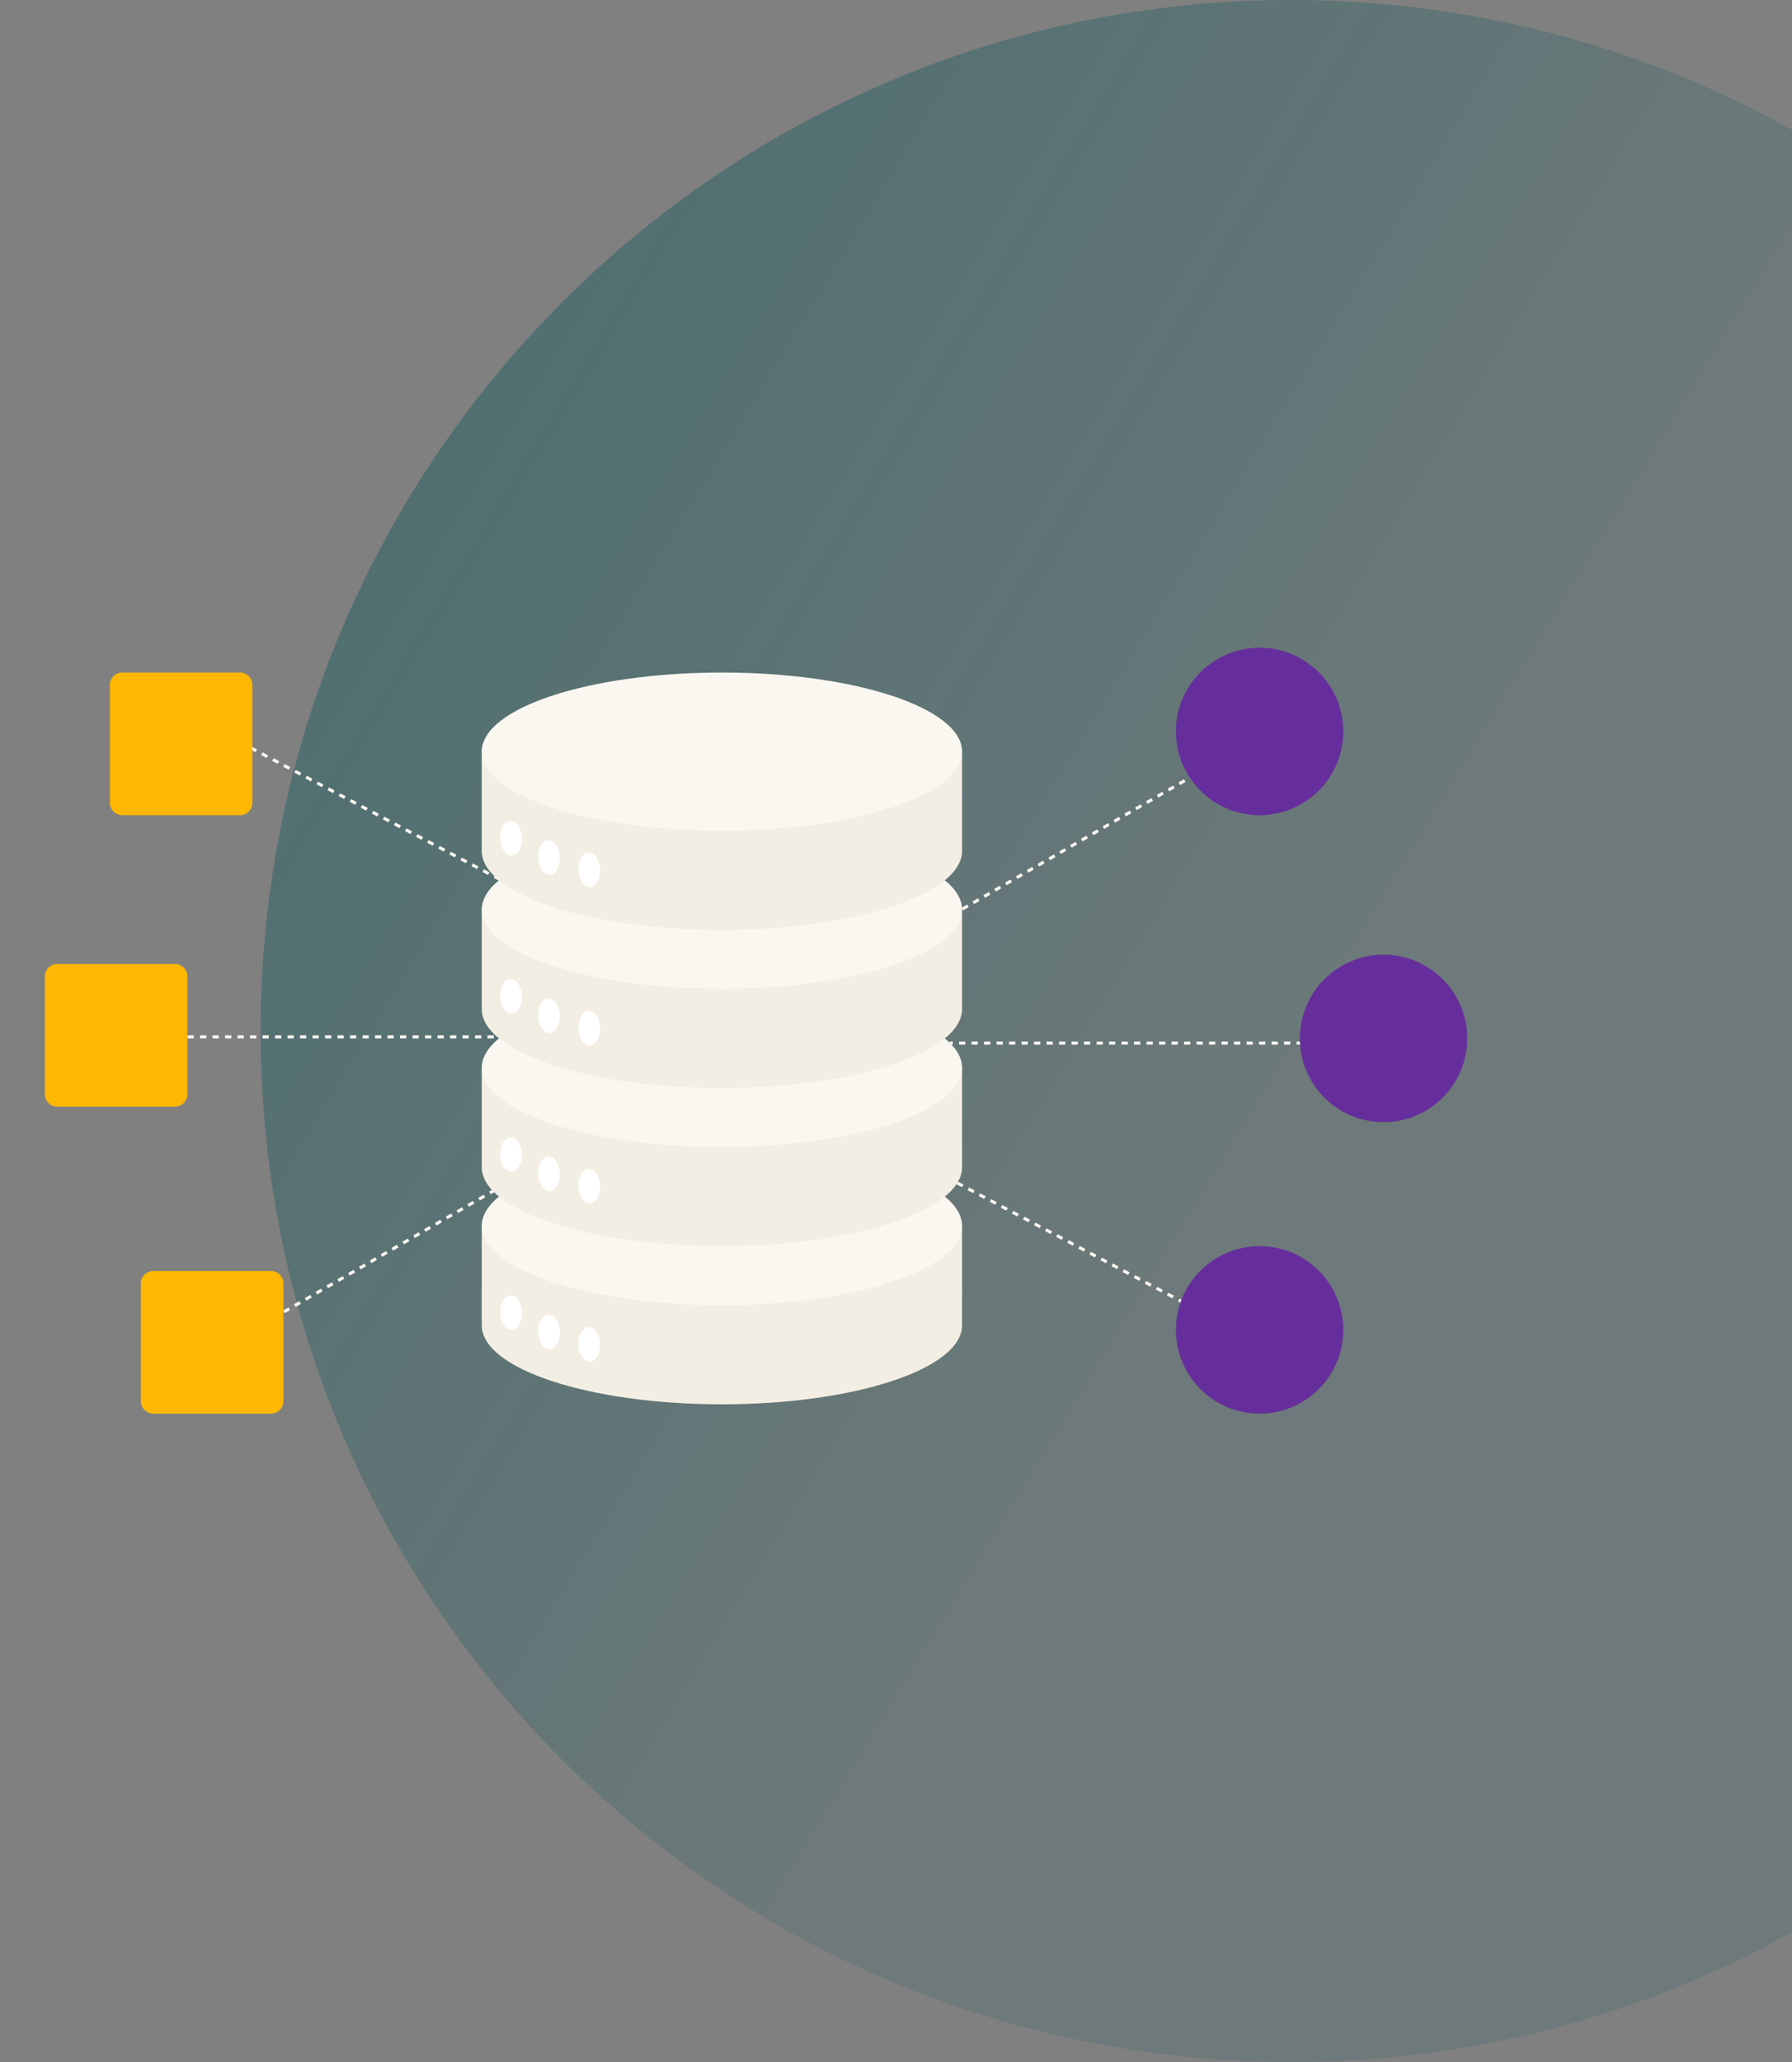 <svg width="800" height="920" viewBox="0 0 800 920" fill="none" xmlns="http://www.w3.org/2000/svg">
<rect x="0" y="0" width="800" height="920" fill="#808080" stroke="none"/>
<g clip-path="url(#clip0)">
<path d="M576.354 920C830.404 920 1036.35 714.051 1036.35 460C1036.35 205.949 830.404 0 576.354 0C322.303 0 116.354 205.949 116.354 460C116.354 714.051 322.303 920 576.354 920Z" fill="url(#paint0_linear)" fill-opacity="0.5"/>
<path fill-rule="evenodd" clip-rule="evenodd" d="M590.763 613.277L591.998 613.929L591.353 615.152L590.117 614.5L590.763 613.277ZM585.821 610.668L588.292 611.973L587.646 613.196L585.175 611.892L585.821 610.668ZM580.879 608.06L583.35 609.364L582.704 610.588L580.233 609.284L580.879 608.06ZM575.937 605.452L578.408 606.756L577.762 607.98L575.291 606.675L575.937 605.452ZM570.995 602.844L573.466 604.148L572.82 605.371L570.349 604.067L570.995 602.844ZM566.053 600.235L568.524 601.54L567.878 602.763L565.407 601.459L566.053 600.235ZM561.111 597.627L563.582 598.931L562.936 600.155L560.465 598.851L561.111 597.627ZM556.169 595.019L558.64 596.323L557.994 597.547L555.523 596.242L556.169 595.019ZM551.227 592.411L553.698 593.715L553.052 594.938L550.581 593.634L551.227 592.411ZM546.285 589.802L548.756 591.106L548.11 592.33L545.639 591.026L546.285 589.802ZM541.343 587.194L543.814 588.498L543.168 589.722L540.697 588.418L541.343 587.194ZM536.401 584.586L538.872 585.89L538.226 587.113L535.755 585.809L536.401 584.586ZM531.459 581.978L533.93 583.282L533.284 584.505L530.813 583.201L531.459 581.978ZM526.517 579.369L528.988 580.673L528.342 581.897L525.871 580.593L526.517 579.369ZM521.575 576.761L524.046 578.065L523.4 579.289L520.929 577.985L521.575 576.761ZM516.633 574.153L519.104 575.457L518.458 576.68L515.987 575.376L516.633 574.153ZM511.691 571.544L514.162 572.849L513.516 574.072L511.045 572.768L511.691 571.544ZM506.749 568.936L509.22 570.24L508.574 571.464L506.103 570.16L506.749 568.936ZM501.807 566.328L504.278 567.632L503.632 568.856L501.161 567.551L501.807 566.328ZM496.865 563.72L499.336 565.024L498.69 566.247L496.219 564.943L496.865 563.72ZM491.923 561.111L494.394 562.416L493.748 563.639L491.277 562.335L491.923 561.111ZM486.981 558.503L489.452 559.807L488.806 561.031L486.335 559.727L486.981 558.503ZM482.039 555.895L484.51 557.199L483.864 558.423L481.393 557.118L482.039 555.895ZM477.097 553.287L479.568 554.591L478.922 555.814L476.451 554.51L477.097 553.287ZM472.155 550.678L474.626 551.982L473.98 553.206L471.51 551.902L472.155 550.678ZM467.213 548.07L469.684 549.374L469.039 550.598L466.568 549.294L467.213 548.07ZM462.271 545.462L464.742 546.766L464.097 547.989L461.626 546.685L462.271 545.462ZM457.329 542.854L459.8 544.158L459.155 545.381L456.684 544.077L457.329 542.854ZM452.387 540.245L454.858 541.549L454.213 542.773L451.742 541.469L452.387 540.245ZM447.445 537.637L449.916 538.941L449.271 540.165L446.8 538.86L447.445 537.637ZM442.503 535.029L444.974 536.333L444.329 537.556L441.858 536.252L442.503 535.029ZM437.561 532.42L440.032 533.725L439.387 534.948L436.916 533.644L437.561 532.42ZM432.619 529.812L435.09 531.116L434.445 532.34L431.974 531.036L432.619 529.812ZM427.677 527.204L430.148 528.508L429.503 529.732L427.032 528.427L427.677 527.204ZM423.971 525.248L425.206 525.9L424.561 527.123L423.325 526.471L423.971 525.248Z" fill="#FAF7F1"/>
<path fill-rule="evenodd" clip-rule="evenodd" d="M74.561 314.737L73.325 314.085L73.971 312.861L75.206 313.513L74.561 314.737ZM79.502 317.345L77.031 316.041L77.677 314.818L80.148 316.122L79.502 317.345ZM84.444 319.953L81.973 318.649L82.619 317.426L85.09 318.73L84.444 319.953ZM89.386 322.562L86.915 321.258L87.561 320.034L90.032 321.338L89.386 322.562ZM94.328 325.17L91.857 323.866L92.503 322.642L94.974 323.946L94.328 325.17ZM99.27 327.778L96.799 326.474L97.445 325.251L99.916 326.555L99.27 327.778ZM104.212 330.387L101.741 329.082L102.387 327.859L104.858 329.163L104.212 330.387ZM109.154 332.995L106.683 331.691L107.329 330.467L109.8 331.771L109.154 332.995ZM114.096 335.603L111.625 334.299L112.271 333.075L114.742 334.38L114.096 335.603ZM119.038 338.211L116.567 336.907L117.213 335.684L119.684 336.988L119.038 338.211ZM123.98 340.82L121.509 339.515L122.155 338.292L124.626 339.596L123.98 340.82ZM128.922 343.428L126.451 342.124L127.097 340.9L129.568 342.204L128.922 343.428ZM133.864 346.036L131.393 344.732L132.039 343.508L134.51 344.813L133.864 346.036ZM138.806 348.644L136.335 347.34L136.981 346.117L139.452 347.421L138.806 348.644ZM143.748 351.253L141.277 349.949L141.923 348.725L144.394 350.029L143.748 351.253ZM148.69 353.861L146.219 352.557L146.865 351.333L149.336 352.637L148.69 353.861ZM153.632 356.469L151.161 355.165L151.807 353.942L154.278 355.246L153.632 356.469ZM158.574 359.077L156.103 357.773L156.749 356.55L159.22 357.854L158.574 359.077ZM163.516 361.686L161.045 360.382L161.691 359.158L164.162 360.462L163.516 361.686ZM168.458 364.294L165.987 362.99L166.633 361.766L169.104 363.071L168.458 364.294ZM173.4 366.902L170.929 365.598L171.575 364.375L174.046 365.679L173.4 366.902ZM178.342 369.511L175.871 368.206L176.517 366.983L178.988 368.287L178.342 369.511ZM183.284 372.119L180.813 370.815L181.459 369.591L183.93 370.895L183.284 372.119ZM188.226 374.727L185.755 373.423L186.401 372.199L188.872 373.504L188.226 374.727ZM193.168 377.335L190.697 376.031L191.343 374.808L193.814 376.112L193.168 377.335ZM198.11 379.944L195.639 378.639L196.285 377.416L198.756 378.72L198.11 379.944ZM203.052 382.552L200.581 381.248L201.227 380.024L203.698 381.328L203.052 382.552ZM207.994 385.16L205.523 383.856L206.169 382.633L208.64 383.937L207.994 385.16ZM212.936 387.768L210.465 386.464L211.111 385.241L213.582 386.545L212.936 387.768ZM217.878 390.377L215.407 389.073L216.053 387.849L218.524 389.153L217.878 390.377ZM222.82 392.985L220.349 391.681L220.995 390.457L223.466 391.761L222.82 392.985ZM227.762 395.593L225.291 394.289L225.937 393.066L228.408 394.37L227.762 395.593ZM232.704 398.202L230.233 396.897L230.879 395.674L233.35 396.978L232.704 398.202ZM237.646 400.81L235.175 399.506L235.821 398.282L238.292 399.586L237.646 400.81ZM241.352 402.766L240.117 402.114L240.763 400.89L241.998 401.542L241.352 402.766Z" fill="#FAF7F1"/>
<path fill-rule="evenodd" clip-rule="evenodd" d="M589.043 312.756L590.253 312.058L590.944 313.256L589.734 313.954L589.043 312.756ZM584.203 315.55L586.623 314.153L587.315 315.351L584.895 316.748L584.203 315.55ZM579.364 318.344L581.784 316.947L582.475 318.145L580.056 319.542L579.364 318.344ZM574.525 321.138L576.944 319.741L577.636 320.939L575.216 322.336L574.525 321.138ZM569.685 323.932L572.105 322.535L572.797 323.733L570.377 325.13L569.685 323.932ZM564.846 326.726L567.266 325.329L567.957 326.527L565.538 327.924L564.846 326.726ZM560.006 329.52L562.426 328.123L563.118 329.321L560.698 330.718L560.006 329.52ZM555.167 332.314L557.587 330.917L558.278 332.116L555.859 333.513L555.167 332.314ZM550.328 335.108L552.747 333.711L553.439 334.91L551.019 336.307L550.328 335.108ZM545.488 337.902L547.908 336.505L548.6 337.704L546.18 339.101L545.488 337.902ZM540.649 340.696L543.069 339.299L543.76 340.498L541.341 341.895L540.649 340.696ZM535.809 343.49L538.229 342.093L538.921 343.292L536.501 344.689L535.809 343.49ZM530.97 346.285L533.39 344.888L534.082 346.086L531.662 347.483L530.97 346.285ZM526.131 349.079L528.55 347.682L529.242 348.88L526.822 350.277L526.131 349.079ZM521.291 351.873L523.711 350.476L524.403 351.674L521.983 353.071L521.291 351.873ZM516.452 354.667L518.872 353.27L519.563 354.468L517.144 355.865L516.452 354.667ZM511.613 357.461L514.032 356.064L514.724 357.262L512.304 358.659L511.613 357.461ZM506.773 360.255L509.193 358.858L509.885 360.056L507.465 361.453L506.773 360.255ZM501.934 363.049L504.353 361.652L505.045 362.85L502.626 364.247L501.934 363.049ZM497.094 365.843L499.514 364.446L500.206 365.644L497.786 367.041L497.094 365.843ZM492.255 368.637L494.675 367.24L495.366 368.438L492.947 369.835L492.255 368.637ZM487.416 371.431L489.835 370.034L490.527 371.232L488.107 372.629L487.416 371.431ZM482.576 374.225L484.996 372.828L485.688 374.026L483.268 375.423L482.576 374.225ZM477.737 377.019L480.157 375.622L480.848 376.82L478.429 378.217L477.737 377.019ZM472.897 379.813L475.317 378.416L476.009 379.614L473.589 381.011L472.897 379.813ZM468.058 382.607L470.478 381.21L471.169 382.408L468.75 383.805L468.058 382.607ZM463.219 385.401L465.638 384.004L466.33 385.202L463.91 386.599L463.219 385.401ZM458.379 388.195L460.799 386.798L461.491 387.996L459.071 389.393L458.379 388.195ZM453.54 390.989L455.96 389.592L456.651 390.79L454.232 392.187L453.54 390.989ZM448.7 393.783L451.12 392.386L451.812 393.584L449.392 394.981L448.7 393.783ZM443.861 396.577L446.281 395.18L446.973 396.378L444.553 397.775L443.861 396.577ZM439.022 399.371L441.441 397.974L442.133 399.172L439.713 400.569L439.022 399.371ZM434.182 402.165L436.602 400.768L437.294 401.966L434.874 403.363L434.182 402.165ZM429.343 404.959L431.763 403.562L432.454 404.76L430.035 406.157L429.343 404.959ZM425.713 407.054L426.923 406.356L427.615 407.554L426.405 408.253L425.713 407.054Z" fill="#FAF7F1"/>
<path fill-rule="evenodd" clip-rule="evenodd" d="M76.281 615.257L75.071 615.956L74.379 614.758L75.589 614.059L76.281 615.257ZM81.12 612.463L78.7 613.86L78.008 612.662L80.428 611.265L81.12 612.463ZM85.959 609.669L83.54 611.066L82.848 609.868L85.267 608.471L85.959 609.669ZM90.799 606.875L88.379 608.272L87.687 607.074L90.107 605.677L90.799 606.875ZM95.638 604.081L93.218 605.478L92.527 604.28L94.946 602.883L95.638 604.081ZM100.477 601.287L98.058 602.684L97.366 601.486L99.786 600.089L100.477 601.287ZM105.317 598.493L102.897 599.89L102.205 598.692L104.625 597.295L105.317 598.493ZM110.156 595.699L107.737 597.096L107.045 595.898L109.464 594.501L110.156 595.699ZM114.996 592.905L112.576 594.302L111.884 593.104L114.304 591.707L114.996 592.905ZM119.835 590.111L117.415 591.508L116.724 590.31L119.143 588.913L119.835 590.111ZM124.674 587.317L122.255 588.714L121.563 587.516L123.983 586.119L124.674 587.317ZM129.514 584.523L127.094 585.92L126.402 584.722L128.822 583.325L129.514 584.523ZM134.353 581.729L131.933 583.126L131.242 581.928L133.661 580.531L134.353 581.729ZM139.193 578.935L136.773 580.332L136.081 579.134L138.501 577.737L139.193 578.935ZM144.032 576.141L141.612 577.538L140.921 576.34L143.34 574.943L144.032 576.141ZM148.871 573.347L146.452 574.744L145.76 573.546L148.18 572.149L148.871 573.347ZM153.711 570.553L151.291 571.95L150.599 570.752L153.019 569.355L153.711 570.553ZM158.55 567.759L156.13 569.156L155.439 567.958L157.858 566.561L158.55 567.759ZM163.389 564.965L160.97 566.362L160.278 565.164L162.698 563.767L163.389 564.965ZM168.229 562.171L165.809 563.568L165.117 562.37L167.537 560.973L168.229 562.171ZM173.068 559.377L170.649 560.774L169.957 559.576L172.377 558.179L173.068 559.377ZM177.908 556.583L175.488 557.98L174.796 556.782L177.216 555.385L177.908 556.583ZM182.747 553.789L180.327 555.186L179.636 553.988L182.055 552.591L182.747 553.789ZM187.586 550.995L185.167 552.392L184.475 551.194L186.895 549.797L187.586 550.995ZM192.426 548.201L190.006 549.598L189.314 548.4L191.734 547.003L192.426 548.201ZM197.265 545.407L194.846 546.804L194.154 545.606L196.573 544.209L197.265 545.407ZM202.105 542.613L199.685 544.01L198.993 542.812L201.413 541.415L202.105 542.613ZM206.944 539.819L204.524 541.216L203.833 540.018L206.252 538.621L206.944 539.819ZM211.783 537.025L209.364 538.422L208.672 537.224L211.092 535.827L211.783 537.025ZM216.623 534.231L214.203 535.628L213.511 534.43L215.931 533.033L216.623 534.231ZM221.462 531.437L219.042 532.834L218.351 531.636L220.77 530.239L221.462 531.437ZM226.302 528.643L223.882 530.04L223.19 528.842L225.61 527.445L226.302 528.643ZM231.141 525.849L228.721 527.246L228.029 526.048L230.449 524.651L231.141 525.849ZM235.98 523.055L233.561 524.452L232.869 523.254L235.289 521.857L235.98 523.055ZM239.61 520.959L238.4 521.658L237.708 520.46L238.918 519.761L239.61 520.959Z" fill="#FAF7F1"/>
<path d="M49.053 305.602C49.053 302.546 51.53 300.068 54.587 300.068H107.158C110.214 300.068 112.692 302.546 112.692 305.602V358.174C112.692 361.23 110.214 363.707 107.158 363.707H54.587C51.53 363.707 49.053 361.23 49.053 358.174V305.602Z" fill="#FEB804"/>
<path fill-rule="evenodd" clip-rule="evenodd" d="M589.973 464.699H591.368V466.082H589.973L589.973 464.699ZM584.393 464.699H587.183V466.082H584.393V464.699ZM578.813 464.699H581.603V466.082H578.813V464.699ZM573.233 464.699H576.023V466.082H573.233V464.699ZM567.653 464.699H570.443V466.082H567.653V464.699ZM562.073 464.699H564.863V466.082H562.073V464.699ZM556.493 464.699H559.283V466.082H556.493V464.699ZM550.914 464.699H553.704V466.082H550.914V464.699ZM545.334 464.699H548.124V466.082H545.334V464.699ZM539.754 464.699H542.544V466.082H539.754V464.699ZM534.174 464.699H536.964V466.082H534.174V464.699ZM528.594 464.699H531.384V466.082H528.594V464.699ZM523.014 464.699H525.804V466.082H523.014V464.699ZM517.434 464.699H520.224V466.082H517.434V464.699ZM511.854 464.699H514.644V466.082H511.854V464.699ZM506.274 464.699H509.064V466.082H506.274V464.699ZM500.694 464.699H503.484V466.082H500.694V464.699ZM495.114 464.699H497.904V466.082H495.114V464.699ZM489.534 464.699H492.324V466.082H489.534V464.699ZM483.954 464.699H486.744V466.082H483.954V464.699ZM478.374 464.699H481.164V466.082H478.374V464.699ZM472.794 464.699H475.584V466.082H472.794V464.699ZM467.214 464.699H470.004V466.082H467.214V464.699ZM461.634 464.699H464.424V466.082H461.634V464.699ZM456.054 464.699H458.844V466.082H456.054V464.699ZM450.474 464.699L453.264 464.699V466.082L450.474 466.082V464.699ZM444.894 464.699H447.684V466.082H444.894V464.699ZM439.314 464.699H442.104V466.082H439.314V464.699ZM433.734 464.699L436.524 464.699V466.082L433.734 466.082V464.699ZM428.155 464.699H430.944V466.082H428.155V464.699ZM423.97 464.699H425.365V466.082H423.97V464.699Z" fill="#FAF7F1"/>
<path fill-rule="evenodd" clip-rule="evenodd" d="M75.35 463.315L73.955 463.315L73.955 461.932L75.35 461.932L75.35 463.315ZM80.93 463.315L78.14 463.315L78.14 461.932L80.93 461.932L80.93 463.315ZM86.51 463.315L83.72 463.315L83.72 461.932L86.51 461.932L86.51 463.315ZM92.09 463.315L89.3 463.315L89.3 461.932L92.09 461.932L92.09 463.315ZM97.67 463.315L94.88 463.315L94.88 461.932L97.67 461.932L97.67 463.315ZM103.25 463.315L100.46 463.315L100.46 461.932L103.25 461.932L103.25 463.315ZM108.83 463.315L106.04 463.315L106.04 461.932L108.83 461.932L108.83 463.315ZM114.41 463.315L111.62 463.315L111.62 461.932L114.41 461.932L114.41 463.315ZM119.99 463.315L117.2 463.315L117.2 461.932L119.99 461.932L119.99 463.315ZM125.57 463.315L122.78 463.315L122.78 461.932L125.57 461.932L125.57 463.315ZM131.15 463.315L128.36 463.315L128.36 461.932L131.15 461.932L131.15 463.315ZM136.73 463.315L133.94 463.315L133.94 461.932L136.73 461.932L136.73 463.315ZM142.309 463.315L139.519 463.315L139.519 461.932L142.309 461.932L142.309 463.315ZM147.889 463.315L145.099 463.315L145.099 461.932L147.889 461.932L147.889 463.315ZM153.469 463.315L150.679 463.315L150.679 461.932L153.469 461.932L153.469 463.315ZM159.049 463.315L156.259 463.315L156.259 461.932L159.049 461.932L159.049 463.315ZM164.629 463.315L161.839 463.315L161.839 461.932L164.629 461.932L164.629 463.315ZM170.209 463.315L167.419 463.315L167.419 461.932L170.209 461.932L170.209 463.315ZM175.789 463.315L172.999 463.315L172.999 461.932L175.789 461.932L175.789 463.315ZM181.369 463.315L178.579 463.315L178.579 461.932L181.369 461.932L181.369 463.315ZM186.949 463.315L184.159 463.315L184.159 461.932L186.949 461.932L186.949 463.315ZM192.529 463.315L189.739 463.315L189.739 461.932L192.529 461.932L192.529 463.315ZM198.109 463.315L195.319 463.315L195.319 461.932L198.109 461.932L198.109 463.315ZM203.689 463.315L200.899 463.315L200.899 461.932L203.689 461.932L203.689 463.315ZM209.269 463.315L206.479 463.315L206.479 461.932L209.269 461.932L209.269 463.315ZM214.849 463.315L212.059 463.315L212.059 461.932L214.849 461.932L214.849 463.315ZM220.429 463.315L217.639 463.315L217.639 461.932L220.429 461.932L220.429 463.315ZM226.009 463.315L223.219 463.315L223.219 461.932L226.009 461.932L226.009 463.315ZM231.589 463.315L228.799 463.315L228.799 461.932L231.589 461.932L231.589 463.315ZM237.169 463.315L234.379 463.315L234.379 461.932L237.169 461.932L237.169 463.315ZM241.354 463.315L239.959 463.315L239.959 461.932L241.354 461.932L241.354 463.315Z" fill="#FAF7F1"/>
<path d="M20 435.647C20 432.591 22.478 430.113 25.534 430.113H78.105C81.162 430.113 83.639 432.591 83.639 435.647V488.219C83.639 491.275 81.162 493.752 78.105 493.752H25.534C22.478 493.752 20 491.275 20 488.219V435.647Z" fill="#FEB804"/>
<path d="M62.888 572.608C62.888 569.552 65.365 567.074 68.421 567.074H120.993C124.049 567.074 126.527 569.552 126.527 572.608V625.179C126.527 628.236 124.049 630.713 120.993 630.713H68.421C65.365 630.713 62.888 628.236 62.888 625.179V572.608Z" fill="#FEB804"/>
<path d="M322.285 626.563C381.5 626.563 429.503 610.768 429.503 591.285V546.322H215.067V591.285C215.067 610.768 263.071 626.563 322.285 626.563Z" fill="#F3EEE3"/>
<path d="M429.503 547.015C429.503 566.498 381.5 582.293 322.285 582.293C263.071 582.293 215.067 566.498 215.067 547.015C215.067 527.531 263.071 511.736 322.285 511.736C381.5 511.736 429.503 527.531 429.503 547.015Z" fill="#FAF7F1"/>
<path d="M233.022 585.511C233.169 589.752 231.122 593.265 228.45 593.357C225.777 593.45 223.491 590.088 223.343 585.848C223.196 581.607 225.243 578.095 227.915 578.002C230.588 577.909 232.874 581.271 233.022 585.511Z" fill="white"/>
<path d="M249.915 594.122C250.063 598.363 248.016 601.876 245.343 601.969C242.671 602.062 240.384 598.7 240.237 594.459C240.089 590.219 242.136 586.706 244.809 586.613C247.482 586.52 249.768 589.882 249.915 594.122Z" fill="white"/>
<path d="M267.901 599.656C268.048 603.896 266.001 607.409 263.329 607.502C260.656 607.595 258.37 604.233 258.222 599.992C258.075 595.752 260.122 592.239 262.794 592.146C265.467 592.053 267.753 595.415 267.901 599.656Z" fill="white"/>
<path d="M322.285 556.008C381.5 556.008 429.503 540.214 429.503 520.73V475.768H215.067V520.73C215.067 540.214 263.071 556.008 322.285 556.008Z" fill="#F3EEE3"/>
<path d="M429.503 476.458C429.503 495.941 381.5 511.736 322.285 511.736C263.071 511.736 215.067 495.941 215.067 476.458C215.067 456.974 263.071 441.18 322.285 441.18C381.5 441.18 429.503 456.974 429.503 476.458Z" fill="#FAF7F1"/>
<path d="M233.022 514.955C233.169 519.195 231.122 522.708 228.45 522.801C225.777 522.894 223.491 519.532 223.343 515.291C223.196 511.051 225.243 507.538 227.915 507.445C230.588 507.352 232.874 510.714 233.022 514.955Z" fill="white"/>
<path d="M249.915 523.566C250.063 527.806 248.016 531.319 245.343 531.412C242.671 531.505 240.384 528.143 240.237 523.903C240.089 519.662 242.136 516.149 244.809 516.056C247.482 515.963 249.768 519.325 249.915 523.566Z" fill="white"/>
<path d="M267.901 529.099C268.048 533.339 266.001 536.852 263.329 536.945C260.656 537.038 258.37 533.676 258.222 529.436C258.075 525.195 260.122 521.682 262.794 521.589C265.467 521.496 267.753 524.859 267.901 529.099Z" fill="white"/>
<path d="M322.285 485.452C381.5 485.452 429.503 469.657 429.503 450.173V405.211H215.067V450.173C215.067 469.657 263.071 485.452 322.285 485.452Z" fill="#F3EEE3"/>
<path d="M429.503 405.901C429.503 425.385 381.5 441.179 322.285 441.179C263.071 441.179 215.067 425.385 215.067 405.901C215.067 386.418 263.071 370.623 322.285 370.623C381.5 370.623 429.503 386.418 429.503 405.901Z" fill="#FAF7F1"/>
<path d="M233.022 444.398C233.169 448.638 231.122 452.151 228.45 452.244C225.777 452.337 223.491 448.975 223.343 444.735C223.196 440.494 225.243 436.981 227.915 436.888C230.588 436.795 232.874 440.157 233.022 444.398Z" fill="white"/>
<path d="M249.915 453.009C250.063 457.25 248.016 460.763 245.343 460.856C242.671 460.949 240.384 457.586 240.237 453.346C240.089 449.106 242.136 445.593 244.809 445.5C247.482 445.407 249.768 448.769 249.915 453.009Z" fill="white"/>
<path d="M267.901 458.544C268.048 462.785 266.001 466.298 263.329 466.391C260.656 466.484 258.37 463.122 258.222 458.881C258.075 454.641 260.122 451.128 262.794 451.035C265.467 450.942 267.753 454.304 267.901 458.544Z" fill="white"/>
<path d="M322.285 414.895C381.5 414.895 429.503 399.1 429.503 379.617V334.654H215.067V379.617C215.067 399.1 263.071 414.895 322.285 414.895Z" fill="#F3EEE3"/>
<path d="M429.503 335.347C429.503 354.83 381.5 370.625 322.285 370.625C263.071 370.625 215.067 354.83 215.067 335.347C215.067 315.863 263.071 300.068 322.285 300.068C381.5 300.068 429.503 315.863 429.503 335.347Z" fill="#FAF7F1"/>
<path d="M233.022 373.841C233.169 378.082 231.122 381.595 228.45 381.688C225.777 381.781 223.491 378.418 223.343 374.178C223.196 369.938 225.243 366.425 227.915 366.332C230.588 366.239 232.874 369.601 233.022 373.841Z" fill="white"/>
<path d="M249.915 382.453C250.063 386.693 248.016 390.206 245.343 390.299C242.671 390.392 240.384 387.03 240.237 382.789C240.089 378.549 242.136 375.036 244.809 374.943C247.482 374.85 249.768 378.212 249.915 382.453Z" fill="white"/>
<path d="M267.901 387.988C268.048 392.228 266.001 395.741 263.329 395.834C260.656 395.927 258.37 392.565 258.222 388.324C258.075 384.084 260.122 380.571 262.794 380.478C265.467 380.385 267.753 383.747 267.901 387.988Z" fill="white"/>
<path d="M599.67 593.361C599.67 613.991 582.946 630.715 562.316 630.715C541.687 630.715 524.963 613.991 524.963 593.361C524.963 572.731 541.687 556.008 562.316 556.008C582.946 556.008 599.67 572.731 599.67 593.361Z" fill="#662E9C"/>
<path d="M599.67 326.353C599.67 346.983 582.946 363.707 562.316 363.707C541.687 363.707 524.963 346.983 524.963 326.353C524.963 305.724 541.687 289 562.316 289C582.946 289 599.67 305.724 599.67 326.353Z" fill="#662E9C"/>
<path d="M655.008 463.316C655.008 483.946 638.284 500.67 617.654 500.67C597.024 500.67 580.301 483.946 580.301 463.316C580.301 442.687 597.024 425.963 617.654 425.963C638.284 425.963 655.008 442.687 655.008 463.316Z" fill="#662E9C"/>
</g>
<defs>
<linearGradient id="paint0_linear" x1="-48.97" y1="47.038" x2="596.414" y2="439.94" gradientUnits="userSpaceOnUse">
<stop stop-color="#005257"/>
<stop offset="1" stop-color="#005257" stop-opacity="0.3"/>
</linearGradient>
<clipPath id="clip0">
<rect width="800" height="920" fill="white"/>
</clipPath>
</defs>
</svg>
